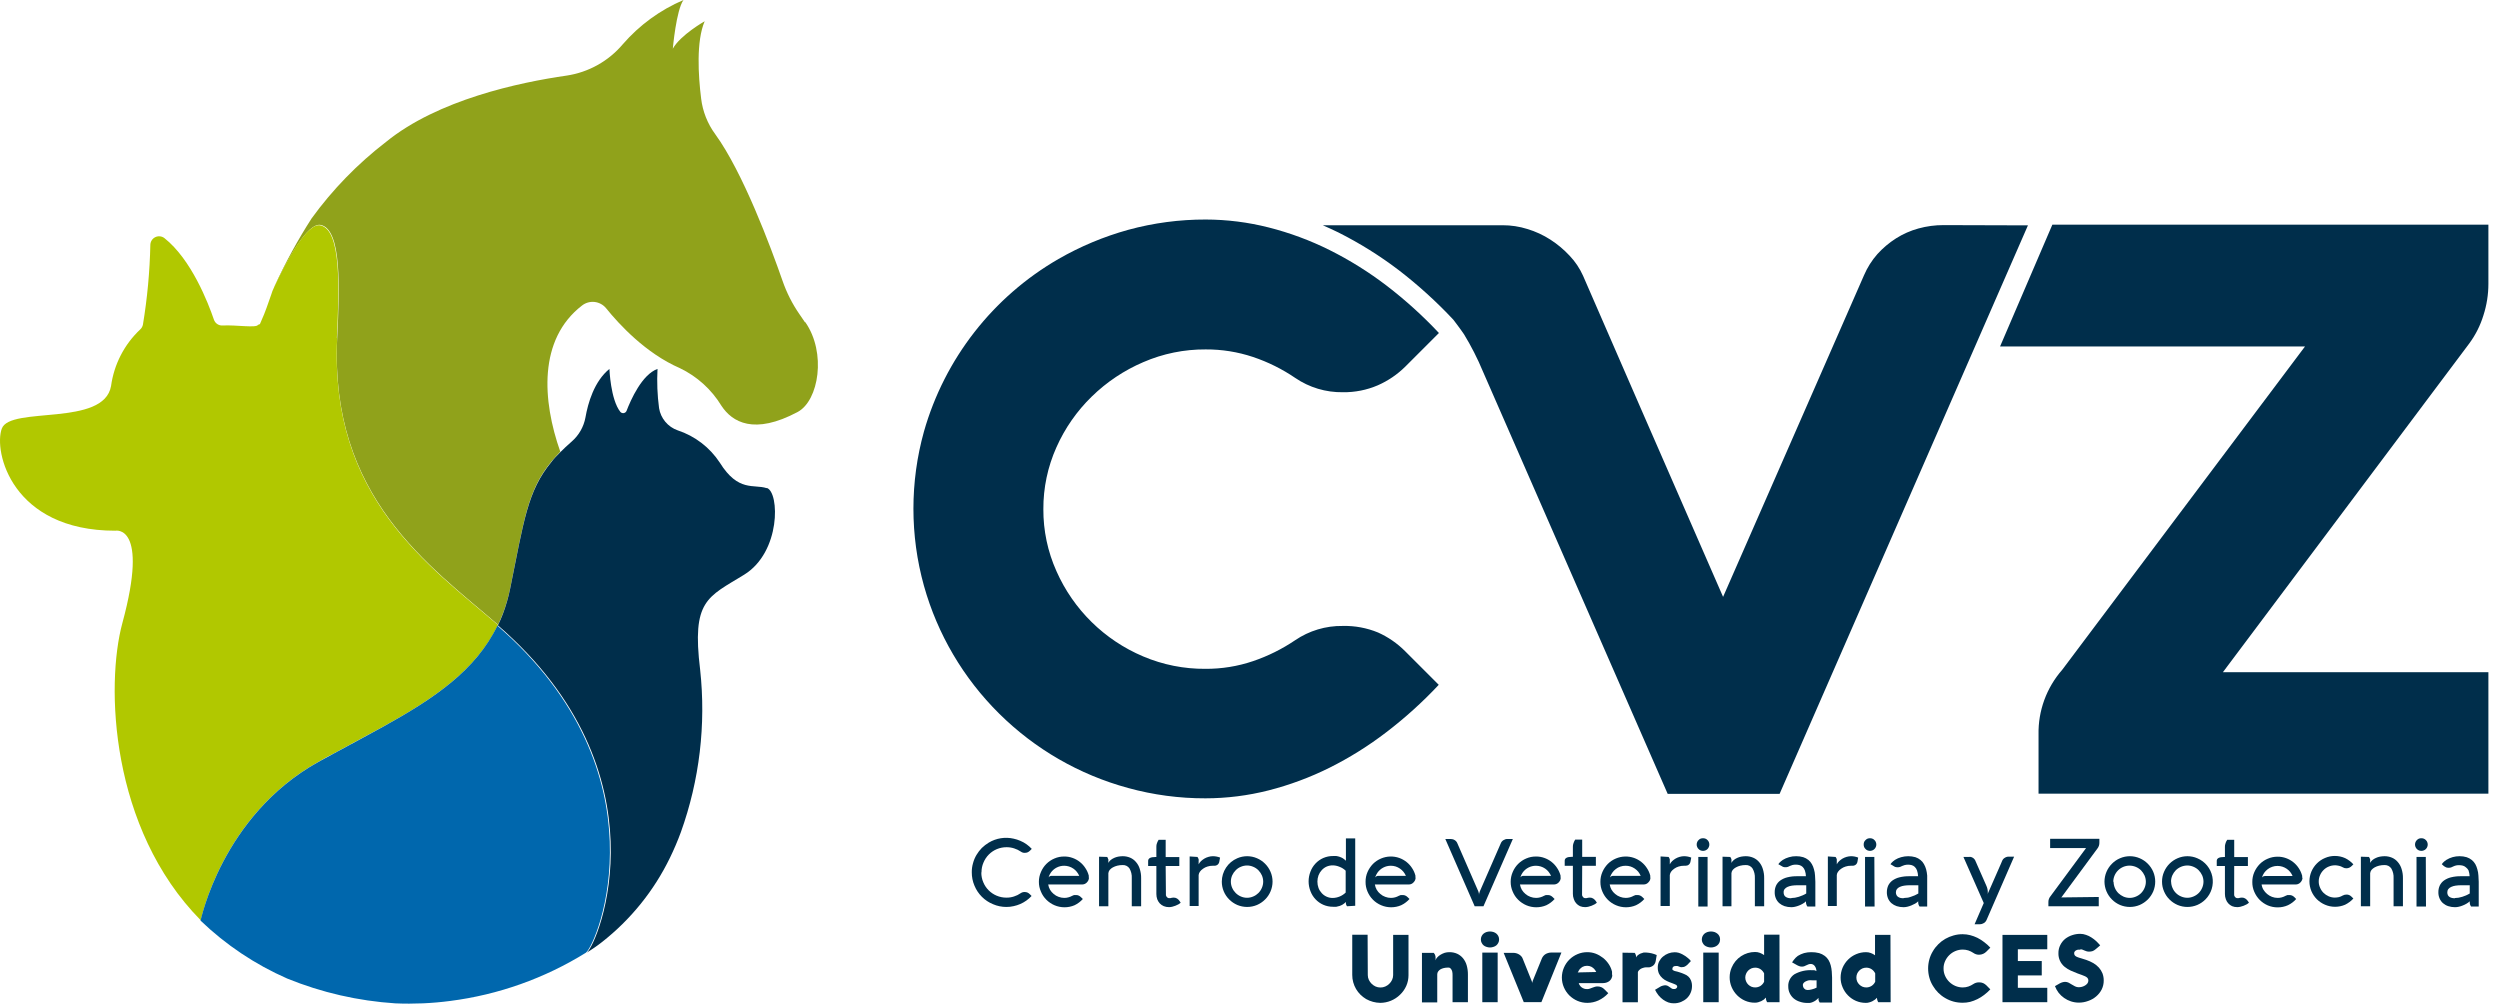 <svg width="137" height="55" viewBox="0 0 137 55" fill="none" xmlns="http://www.w3.org/2000/svg">
<path d="M57.176 27.901C57.17 29.071 57.414 30.229 57.892 31.297C58.823 33.404 60.524 35.077 62.646 35.972C63.725 36.43 64.887 36.661 66.059 36.652C66.949 36.657 67.834 36.514 68.677 36.227C69.489 35.95 70.261 35.566 70.972 35.086C71.74 34.563 72.651 34.289 73.58 34.302C74.244 34.286 74.904 34.408 75.519 34.662C76.069 34.909 76.569 35.254 76.996 35.681L78.843 37.528C77.963 38.468 77.007 39.333 75.984 40.115C75.005 40.867 73.957 41.523 72.853 42.074C71.787 42.604 70.669 43.02 69.515 43.314C68.385 43.601 67.224 43.747 66.059 43.748C64.626 43.752 63.199 43.561 61.818 43.181C59.151 42.456 56.718 41.052 54.755 39.107C52.797 37.17 51.376 34.757 50.633 32.105C49.863 29.338 49.863 26.414 50.633 23.647C51.768 19.657 54.412 16.267 58.004 14.193C59.206 13.502 60.491 12.964 61.828 12.594C63.21 12.217 64.636 12.027 66.069 12.03C67.235 12.032 68.396 12.178 69.525 12.465C70.679 12.758 71.798 13.173 72.863 13.704C73.966 14.256 75.015 14.911 75.994 15.66C77.016 16.444 77.972 17.309 78.853 18.248L77.006 20.095C76.572 20.523 76.063 20.869 75.505 21.114C74.901 21.374 74.248 21.503 73.59 21.494C72.661 21.508 71.75 21.236 70.982 20.713C70.267 20.225 69.487 19.838 68.666 19.562C67.829 19.283 66.951 19.143 66.069 19.148C64.895 19.141 63.733 19.378 62.656 19.844C61.605 20.293 60.646 20.933 59.828 21.732C59.011 22.527 58.354 23.471 57.892 24.512C57.414 25.58 57.17 26.738 57.176 27.908" fill="#002E4B"/>
<path d="M53.777 47.816C53.775 48.001 53.812 48.184 53.886 48.353C54.023 48.683 54.286 48.945 54.616 49.083C54.785 49.155 54.968 49.192 55.152 49.191C55.293 49.193 55.433 49.171 55.566 49.127C55.697 49.086 55.821 49.026 55.933 48.947C55.996 48.904 56.071 48.881 56.147 48.882C56.203 48.881 56.258 48.892 56.31 48.913C56.357 48.936 56.4 48.967 56.436 49.005L56.531 49.1C56.445 49.193 56.349 49.277 56.245 49.351C56.036 49.5 55.798 49.604 55.546 49.657C55.417 49.687 55.285 49.702 55.152 49.701C54.9 49.702 54.65 49.651 54.419 49.551C54.19 49.458 53.982 49.319 53.807 49.145C53.632 48.97 53.494 48.762 53.4 48.533C53.301 48.301 53.252 48.051 53.254 47.799C53.252 47.63 53.275 47.462 53.322 47.3C53.364 47.142 53.428 46.989 53.512 46.849C53.594 46.71 53.692 46.583 53.804 46.468C53.921 46.356 54.049 46.257 54.188 46.173C54.596 45.93 55.083 45.853 55.546 45.959C55.673 45.986 55.797 46.026 55.916 46.078C56.036 46.128 56.15 46.192 56.256 46.268C56.359 46.342 56.455 46.426 56.541 46.519L56.446 46.614C56.409 46.652 56.365 46.683 56.317 46.706C56.266 46.727 56.212 46.737 56.157 46.736C56.08 46.739 56.005 46.715 55.943 46.669C55.83 46.592 55.707 46.533 55.577 46.492C55.443 46.448 55.303 46.426 55.162 46.427C54.978 46.426 54.796 46.462 54.626 46.533C54.295 46.671 54.033 46.935 53.896 47.266C53.822 47.434 53.785 47.616 53.787 47.799" fill="#002E4B"/>
<path d="M59.675 48.081C59.677 48.137 59.665 48.193 59.641 48.244C59.619 48.288 59.59 48.328 59.556 48.363C59.523 48.396 59.484 48.423 59.441 48.441C59.403 48.457 59.363 48.466 59.322 48.468H57.441C57.457 48.571 57.492 48.67 57.543 48.76C57.596 48.848 57.664 48.926 57.743 48.991C57.822 49.059 57.913 49.112 58.011 49.147C58.111 49.185 58.217 49.205 58.324 49.205C58.4 49.205 58.477 49.195 58.551 49.174C58.623 49.155 58.693 49.126 58.758 49.09L58.857 49.049C58.893 49.045 58.929 49.045 58.965 49.049C59.017 49.046 59.068 49.057 59.115 49.079C59.162 49.101 59.204 49.131 59.24 49.168L59.339 49.266C59.212 49.408 59.059 49.523 58.887 49.606C58.713 49.681 58.525 49.719 58.336 49.719C58.146 49.719 57.958 49.681 57.784 49.606C57.619 49.535 57.469 49.433 57.342 49.307C57.214 49.18 57.112 49.029 57.044 48.862C56.968 48.693 56.93 48.51 56.931 48.325C56.93 48.14 56.968 47.956 57.044 47.786C57.183 47.451 57.449 47.185 57.784 47.045C57.954 46.971 58.138 46.934 58.324 46.937C58.479 46.935 58.633 46.962 58.779 47.015C58.922 47.066 59.057 47.14 59.176 47.236C59.296 47.331 59.4 47.446 59.481 47.575C59.566 47.7 59.628 47.84 59.665 47.986C59.668 48.006 59.668 48.027 59.665 48.047C59.665 48.068 59.665 48.088 59.665 48.105L59.675 48.081ZM57.627 47.996H59.142C59.107 47.916 59.062 47.84 59.006 47.772C58.953 47.705 58.89 47.647 58.819 47.599C58.671 47.498 58.496 47.443 58.317 47.443C58.173 47.442 58.031 47.477 57.903 47.543C57.776 47.609 57.666 47.705 57.583 47.823C57.529 47.902 57.487 47.989 57.461 48.081C57.479 48.054 57.504 48.032 57.533 48.017C57.562 48.002 57.595 47.995 57.627 47.996Z" fill="#002E4B"/>
<path d="M60.673 46.961L60.711 47.022C60.711 47.042 60.711 47.062 60.738 47.09C60.742 47.119 60.742 47.148 60.738 47.178V47.286C60.77 47.225 60.814 47.171 60.867 47.127C60.987 47.035 61.126 46.973 61.274 46.944C61.355 46.929 61.437 46.921 61.519 46.92C61.661 46.918 61.802 46.946 61.933 47.001C62.057 47.054 62.166 47.136 62.252 47.239C62.347 47.348 62.418 47.477 62.459 47.616C62.512 47.78 62.537 47.953 62.534 48.125V49.663H62.021V48.125C62.033 47.941 61.99 47.757 61.899 47.596C61.858 47.533 61.802 47.482 61.735 47.449C61.668 47.415 61.593 47.4 61.519 47.405C61.42 47.404 61.322 47.416 61.227 47.439C61.142 47.46 61.059 47.492 60.982 47.534C60.916 47.57 60.858 47.617 60.809 47.674C60.77 47.725 60.746 47.786 60.738 47.85V49.663H60.228V46.947L60.673 46.961Z" fill="#002E4B"/>
<path d="M63.892 48.981C63.887 49.008 63.887 49.035 63.892 49.062C63.9 49.089 63.911 49.114 63.926 49.137C63.942 49.16 63.962 49.179 63.984 49.195C64.009 49.21 64.037 49.218 64.066 49.219H64.13C64.192 49.2 64.256 49.19 64.32 49.188C64.386 49.188 64.451 49.206 64.507 49.242C64.56 49.277 64.605 49.322 64.639 49.375L64.701 49.466C64.664 49.502 64.623 49.533 64.578 49.558C64.524 49.588 64.467 49.614 64.408 49.636C64.351 49.659 64.292 49.677 64.232 49.691C64.177 49.703 64.121 49.71 64.066 49.711C63.965 49.713 63.866 49.694 63.773 49.657C63.692 49.622 63.618 49.571 63.556 49.507C63.496 49.441 63.449 49.363 63.417 49.28C63.385 49.187 63.369 49.089 63.369 48.991V47.456H62.918V47.178C62.918 47.035 63.05 46.964 63.312 46.964H63.369V46.407C63.368 46.356 63.374 46.304 63.386 46.254C63.397 46.212 63.412 46.171 63.431 46.132C63.448 46.093 63.469 46.056 63.492 46.02H63.879V46.967H64.626V47.456H63.879L63.892 48.981Z" fill="#002E4B"/>
<path d="M65.621 46.961C65.635 46.98 65.647 47 65.658 47.022C65.67 47.043 65.679 47.066 65.685 47.09C65.691 47.119 65.691 47.149 65.685 47.178V47.365C65.718 47.3 65.761 47.241 65.814 47.191C65.87 47.139 65.932 47.092 65.998 47.052C66.068 47.011 66.143 46.979 66.222 46.957C66.301 46.933 66.383 46.92 66.466 46.92C66.601 46.92 66.734 46.946 66.86 46.995L66.819 47.215C66.809 47.28 66.777 47.339 66.728 47.382C66.677 47.423 66.613 47.445 66.548 47.443H66.459C66.36 47.442 66.262 47.456 66.167 47.487C66.081 47.513 66 47.553 65.926 47.606C65.86 47.649 65.803 47.704 65.756 47.769C65.717 47.822 65.692 47.886 65.685 47.952V49.65H65.193V46.933L65.621 46.961Z" fill="#002E4B"/>
<path d="M66.955 48.312C66.956 48.039 67.037 47.772 67.188 47.545C67.338 47.317 67.553 47.139 67.804 47.032C67.974 46.958 68.158 46.92 68.344 46.92C68.53 46.92 68.713 46.958 68.884 47.032C69.216 47.174 69.481 47.439 69.624 47.772C69.698 47.943 69.736 48.126 69.736 48.312C69.736 48.498 69.698 48.681 69.624 48.852C69.555 49.017 69.453 49.167 69.325 49.293C69.198 49.42 69.048 49.521 68.884 49.592C68.713 49.664 68.529 49.701 68.344 49.701C68.159 49.701 67.975 49.664 67.804 49.592C67.639 49.521 67.49 49.42 67.363 49.293C67.233 49.165 67.13 49.012 67.06 48.843C66.99 48.675 66.954 48.494 66.955 48.312ZM67.451 48.312C67.451 48.429 67.475 48.544 67.522 48.651C67.614 48.865 67.784 49.035 67.998 49.127C68.105 49.174 68.22 49.198 68.337 49.198C68.454 49.198 68.57 49.174 68.677 49.127C68.783 49.083 68.88 49.018 68.962 48.937C69.043 48.855 69.108 48.758 69.152 48.651C69.199 48.544 69.223 48.429 69.223 48.312C69.223 48.195 69.198 48.08 69.152 47.972C69.105 47.868 69.041 47.773 68.962 47.691C68.88 47.609 68.784 47.544 68.677 47.5C68.57 47.453 68.454 47.429 68.337 47.429C68.22 47.429 68.105 47.454 67.998 47.5C67.891 47.543 67.795 47.608 67.716 47.691C67.635 47.772 67.569 47.867 67.522 47.972C67.476 48.08 67.451 48.195 67.451 48.312Z" fill="#002E4B"/>
<path d="M73.817 49.663C73.804 49.644 73.791 49.623 73.78 49.602C73.77 49.58 73.762 49.558 73.756 49.534C73.751 49.505 73.751 49.475 73.756 49.446V49.429C73.705 49.478 73.65 49.523 73.59 49.562C73.534 49.595 73.475 49.624 73.413 49.646C73.354 49.666 73.292 49.681 73.23 49.691C73.17 49.696 73.11 49.696 73.05 49.691C72.867 49.692 72.685 49.655 72.517 49.582C72.356 49.511 72.211 49.409 72.091 49.281C71.97 49.153 71.876 49.003 71.814 48.838C71.678 48.492 71.678 48.108 71.814 47.762C71.876 47.597 71.97 47.447 72.091 47.319C72.211 47.192 72.356 47.089 72.517 47.018C72.685 46.946 72.867 46.908 73.05 46.91C73.11 46.905 73.17 46.905 73.23 46.91C73.292 46.919 73.354 46.934 73.413 46.954C73.475 46.975 73.534 47.002 73.59 47.035C73.649 47.075 73.704 47.119 73.756 47.168V45.945H74.266V49.636L73.817 49.663ZM73.037 47.422C72.92 47.421 72.804 47.444 72.697 47.49C72.596 47.536 72.506 47.602 72.432 47.684C72.356 47.765 72.296 47.861 72.255 47.966C72.174 48.19 72.174 48.437 72.255 48.662C72.295 48.767 72.355 48.862 72.432 48.944C72.506 49.026 72.596 49.092 72.697 49.137C72.803 49.186 72.919 49.21 73.037 49.208C73.301 49.203 73.553 49.097 73.743 48.913V47.714C73.646 47.62 73.53 47.547 73.403 47.5C73.282 47.448 73.151 47.421 73.019 47.422" fill="#002E4B"/>
<path d="M77.576 48.081C77.578 48.137 77.566 48.193 77.542 48.244C77.519 48.288 77.489 48.328 77.454 48.363C77.422 48.396 77.384 48.423 77.342 48.441C77.303 48.458 77.262 48.467 77.22 48.468H75.342C75.359 48.571 75.393 48.67 75.444 48.76C75.497 48.848 75.564 48.926 75.644 48.991C75.723 49.059 75.814 49.112 75.913 49.147C76.011 49.185 76.116 49.205 76.222 49.205C76.3 49.205 76.377 49.195 76.453 49.174C76.524 49.155 76.592 49.126 76.656 49.09L76.758 49.049C76.794 49.045 76.831 49.045 76.867 49.049C76.918 49.046 76.97 49.057 77.016 49.079C77.063 49.101 77.106 49.131 77.142 49.168L77.24 49.266C77.112 49.408 76.958 49.524 76.785 49.606C76.612 49.681 76.424 49.719 76.235 49.719C76.046 49.719 75.859 49.681 75.685 49.606C75.35 49.465 75.083 49.198 74.941 48.862C74.868 48.693 74.83 48.51 74.833 48.325C74.83 48.14 74.867 47.956 74.941 47.786C75.013 47.62 75.115 47.47 75.24 47.341C75.368 47.214 75.519 47.114 75.685 47.045C76.001 46.912 76.356 46.901 76.68 47.015C76.823 47.067 76.957 47.141 77.077 47.236C77.198 47.331 77.301 47.446 77.383 47.575C77.467 47.7 77.529 47.84 77.566 47.986C77.57 48.006 77.57 48.027 77.566 48.047C77.566 48.068 77.566 48.088 77.566 48.105L77.576 48.081ZM75.529 47.996H77.043C77.009 47.916 76.963 47.84 76.907 47.772C76.796 47.638 76.649 47.538 76.483 47.483C76.396 47.456 76.306 47.442 76.215 47.443C76.072 47.443 75.93 47.477 75.803 47.544C75.676 47.61 75.567 47.706 75.485 47.823C75.43 47.902 75.388 47.989 75.359 48.081C75.377 48.059 75.399 48.039 75.424 48.023C75.456 48.005 75.492 47.995 75.529 47.996Z" fill="#002E4B"/>
<path d="M79.203 45.976H79.498C79.576 45.976 79.653 45.998 79.719 46.04C79.784 46.079 79.834 46.139 79.862 46.21L81.013 48.849C81.025 48.883 81.036 48.918 81.043 48.954C81.049 48.994 81.049 49.035 81.043 49.076C81.048 48.998 81.065 48.921 81.094 48.849L82.245 46.21C82.273 46.139 82.325 46.079 82.391 46.04C82.456 45.998 82.531 45.975 82.609 45.976H82.904L81.294 49.663H80.812L79.203 45.976Z" fill="#002E4B"/>
<path d="M85.529 48.081C85.53 48.137 85.519 48.193 85.495 48.244C85.472 48.288 85.444 48.328 85.41 48.363C85.377 48.396 85.338 48.423 85.294 48.441C85.257 48.457 85.217 48.466 85.176 48.468H83.294C83.311 48.571 83.345 48.67 83.396 48.76C83.45 48.848 83.518 48.926 83.597 48.991C83.676 49.059 83.767 49.112 83.865 49.147C83.965 49.185 84.071 49.205 84.177 49.205C84.254 49.205 84.331 49.195 84.405 49.174C84.477 49.155 84.547 49.126 84.612 49.09L84.71 49.049C84.747 49.045 84.783 49.045 84.819 49.049C84.871 49.046 84.922 49.057 84.969 49.079C85.015 49.101 85.058 49.131 85.094 49.168L85.193 49.266C85.066 49.408 84.912 49.523 84.741 49.606C84.567 49.681 84.379 49.719 84.189 49.719C83.999 49.719 83.812 49.681 83.637 49.606C83.473 49.535 83.323 49.433 83.196 49.307C83.067 49.18 82.966 49.029 82.897 48.862C82.822 48.693 82.784 48.51 82.785 48.325C82.784 48.14 82.822 47.956 82.897 47.786C83.037 47.451 83.303 47.185 83.637 47.045C83.808 46.971 83.992 46.934 84.177 46.937C84.332 46.935 84.487 46.962 84.632 47.015C84.776 47.066 84.91 47.14 85.03 47.236C85.15 47.331 85.253 47.446 85.335 47.575C85.419 47.7 85.481 47.84 85.519 47.986C85.522 48.006 85.522 48.027 85.519 48.047C85.519 48.068 85.519 48.088 85.519 48.105L85.529 48.081ZM83.481 47.996H84.996C84.961 47.916 84.915 47.84 84.86 47.772C84.807 47.705 84.744 47.647 84.673 47.599C84.525 47.498 84.35 47.443 84.171 47.443C84.027 47.442 83.885 47.477 83.757 47.543C83.629 47.609 83.52 47.705 83.437 47.823C83.382 47.902 83.341 47.989 83.315 48.081C83.333 48.054 83.358 48.032 83.387 48.017C83.416 48.002 83.449 47.995 83.481 47.996Z" fill="#002E4B"/>
<path d="M86.697 48.981C86.694 49.008 86.694 49.035 86.697 49.062C86.705 49.089 86.718 49.114 86.734 49.137C86.748 49.161 86.768 49.181 86.792 49.195C86.815 49.21 86.842 49.218 86.87 49.218H86.934C86.997 49.2 87.062 49.189 87.128 49.188C87.193 49.188 87.257 49.207 87.311 49.242C87.365 49.277 87.411 49.322 87.447 49.375L87.508 49.466C87.47 49.502 87.428 49.532 87.383 49.558C87.329 49.588 87.274 49.614 87.216 49.636C87.158 49.659 87.098 49.677 87.036 49.691C86.982 49.703 86.926 49.71 86.87 49.711C86.771 49.713 86.673 49.694 86.581 49.657C86.502 49.619 86.431 49.565 86.373 49.498C86.315 49.432 86.271 49.354 86.245 49.27C86.21 49.177 86.193 49.079 86.194 48.981V47.446H85.746V47.168C85.746 47.025 85.875 46.954 86.136 46.954H86.194V46.397C86.194 46.345 86.201 46.294 86.215 46.244C86.226 46.202 86.24 46.161 86.259 46.122C86.275 46.082 86.296 46.045 86.32 46.01H86.704V46.957H87.454V47.446H86.704L86.697 48.981Z" fill="#002E4B"/>
<path d="M90.445 48.081C90.447 48.137 90.436 48.193 90.412 48.244C90.388 48.288 90.358 48.328 90.323 48.363C90.292 48.396 90.254 48.423 90.211 48.441C90.172 48.458 90.131 48.467 90.089 48.468H88.211C88.228 48.571 88.262 48.67 88.313 48.76C88.366 48.848 88.434 48.926 88.513 48.991C88.593 49.059 88.683 49.112 88.782 49.147C88.88 49.185 88.985 49.205 89.091 49.205C89.169 49.205 89.246 49.195 89.322 49.174C89.393 49.155 89.461 49.126 89.525 49.09L89.627 49.049C89.663 49.045 89.7 49.045 89.736 49.049C89.787 49.046 89.839 49.057 89.885 49.079C89.932 49.101 89.975 49.131 90.011 49.168L90.109 49.266C89.982 49.408 89.827 49.524 89.654 49.606C89.481 49.681 89.293 49.719 89.104 49.719C88.915 49.719 88.728 49.681 88.554 49.606C88.219 49.465 87.952 49.198 87.811 48.862C87.737 48.693 87.7 48.51 87.702 48.325C87.7 48.14 87.737 47.956 87.811 47.786C87.882 47.62 87.984 47.47 88.109 47.341C88.237 47.214 88.388 47.114 88.554 47.045C88.871 46.912 89.225 46.901 89.549 47.015C89.692 47.067 89.827 47.141 89.946 47.236C90.067 47.331 90.17 47.446 90.252 47.575C90.336 47.7 90.398 47.84 90.435 47.986C90.439 48.006 90.439 48.027 90.435 48.047C90.435 48.068 90.435 48.088 90.435 48.105L90.445 48.081ZM88.398 47.996H89.909C89.876 47.916 89.831 47.84 89.777 47.772C89.665 47.638 89.518 47.538 89.352 47.483C89.265 47.456 89.175 47.442 89.084 47.443C88.986 47.441 88.888 47.458 88.795 47.49C88.705 47.519 88.621 47.564 88.547 47.623C88.472 47.678 88.407 47.746 88.354 47.823C88.298 47.901 88.255 47.989 88.228 48.081C88.246 48.059 88.268 48.039 88.293 48.023C88.325 48.005 88.361 47.995 88.398 47.996Z" fill="#002E4B"/>
<path d="M91.441 46.961C91.455 46.98 91.467 47 91.478 47.022C91.49 47.043 91.499 47.066 91.505 47.09C91.51 47.119 91.51 47.149 91.505 47.178V47.365C91.537 47.3 91.581 47.241 91.634 47.191C91.69 47.139 91.751 47.092 91.817 47.052C91.888 47.011 91.963 46.979 92.041 46.957C92.121 46.933 92.203 46.921 92.286 46.92C92.421 46.92 92.554 46.946 92.68 46.995L92.639 47.215C92.629 47.28 92.597 47.339 92.547 47.382C92.498 47.423 92.435 47.444 92.371 47.443H92.279C92.18 47.442 92.082 47.456 91.987 47.487C91.901 47.513 91.82 47.553 91.746 47.606C91.681 47.65 91.623 47.705 91.576 47.769C91.538 47.823 91.514 47.886 91.505 47.952V49.65H90.999V46.933L91.441 46.961Z" fill="#002E4B"/>
<path d="M92.979 46.281C92.977 46.235 92.987 46.188 93.006 46.146C93.021 46.104 93.047 46.066 93.081 46.037C93.111 46.003 93.148 45.977 93.189 45.959C93.233 45.943 93.279 45.934 93.325 45.935C93.371 45.934 93.418 45.942 93.461 45.959C93.503 45.977 93.542 46.003 93.573 46.037C93.605 46.069 93.63 46.107 93.647 46.149C93.664 46.191 93.672 46.236 93.671 46.281C93.673 46.327 93.664 46.373 93.644 46.414C93.629 46.456 93.604 46.494 93.573 46.526C93.541 46.559 93.503 46.584 93.461 46.601C93.418 46.619 93.372 46.628 93.325 46.628C93.278 46.627 93.232 46.618 93.189 46.601C93.148 46.584 93.111 46.559 93.081 46.526C93.047 46.495 93.021 46.457 93.006 46.414C92.986 46.373 92.977 46.327 92.979 46.281ZM93.576 49.677H93.067V46.961H93.576V49.677Z" fill="#002E4B"/>
<path d="M94.819 46.961L94.856 47.022C94.867 47.044 94.876 47.066 94.883 47.09C94.887 47.119 94.887 47.148 94.883 47.178V47.286C94.915 47.225 94.959 47.17 95.013 47.127C95.069 47.082 95.13 47.044 95.196 47.015C95.266 46.982 95.34 46.958 95.417 46.944C95.497 46.929 95.579 46.921 95.661 46.92C95.803 46.918 95.944 46.946 96.075 47.001C96.2 47.055 96.31 47.136 96.398 47.239C96.491 47.349 96.56 47.478 96.602 47.616C96.654 47.78 96.68 47.953 96.676 48.125V49.663H96.167V48.125C96.177 47.94 96.134 47.756 96.041 47.596C96.001 47.533 95.944 47.482 95.877 47.449C95.81 47.415 95.736 47.4 95.661 47.405C95.563 47.404 95.465 47.416 95.369 47.439C95.284 47.46 95.201 47.492 95.125 47.534C95.059 47.57 95 47.617 94.951 47.674C94.912 47.725 94.889 47.786 94.883 47.85V49.663H94.395V46.947L94.819 46.961Z" fill="#002E4B"/>
<path d="M97.451 47.358C97.468 47.33 97.489 47.303 97.512 47.28L97.59 47.205C97.624 47.175 97.66 47.148 97.698 47.123C97.804 47.057 97.918 47.007 98.038 46.974C98.167 46.936 98.301 46.917 98.435 46.92C98.565 46.919 98.695 46.937 98.819 46.974C98.922 47.007 99.017 47.059 99.101 47.127C99.178 47.19 99.243 47.267 99.291 47.354C99.342 47.444 99.381 47.54 99.406 47.64C99.439 47.75 99.458 47.864 99.464 47.979C99.464 48.095 99.481 48.21 99.481 48.319V49.677H99.046C99.022 49.647 99.003 49.612 98.992 49.575C98.978 49.538 98.969 49.499 98.968 49.46V49.392C98.917 49.443 98.859 49.486 98.795 49.521C98.728 49.561 98.658 49.595 98.585 49.623C98.513 49.652 98.439 49.675 98.364 49.691C98.298 49.706 98.231 49.714 98.164 49.714C98.038 49.715 97.913 49.696 97.793 49.657C97.688 49.622 97.59 49.566 97.505 49.494C97.424 49.422 97.36 49.332 97.318 49.232C97.272 49.125 97.25 49.009 97.254 48.893C97.251 48.767 97.277 48.643 97.328 48.529C97.38 48.42 97.458 48.326 97.556 48.254C97.673 48.172 97.804 48.112 97.943 48.078C98.122 48.034 98.305 48.013 98.49 48.017H98.659H98.805C98.841 48.013 98.878 48.013 98.914 48.017H98.965C98.961 47.909 98.942 47.803 98.907 47.701C98.881 47.628 98.839 47.562 98.785 47.507C98.737 47.462 98.679 47.428 98.615 47.409C98.551 47.391 98.485 47.382 98.418 47.382C98.351 47.38 98.283 47.388 98.218 47.405C98.174 47.418 98.131 47.434 98.089 47.453L97.98 47.504C97.934 47.519 97.886 47.526 97.838 47.524C97.794 47.525 97.75 47.518 97.709 47.504C97.667 47.486 97.627 47.463 97.59 47.436L97.451 47.358ZM98.17 49.212C98.235 49.211 98.3 49.205 98.364 49.195L98.575 49.144C98.645 49.122 98.714 49.096 98.782 49.066C98.851 49.037 98.918 49.003 98.982 48.964V48.512H98.809H98.663H98.496C98.396 48.512 98.297 48.519 98.198 48.533C98.116 48.544 98.036 48.567 97.96 48.601C97.898 48.627 97.843 48.667 97.8 48.719C97.76 48.77 97.739 48.834 97.743 48.899C97.741 48.952 97.751 49.004 97.773 49.052C97.793 49.092 97.824 49.126 97.861 49.151C97.903 49.178 97.949 49.197 97.997 49.208C98.051 49.219 98.106 49.225 98.16 49.225" fill="#002E4B"/>
<path d="M100.591 46.961C100.606 46.98 100.618 47 100.629 47.022C100.64 47.043 100.65 47.066 100.656 47.09C100.66 47.119 100.66 47.148 100.656 47.178V47.365C100.687 47.299 100.731 47.24 100.785 47.191C100.841 47.139 100.902 47.092 100.968 47.052C101.11 46.97 101.27 46.925 101.434 46.92C101.568 46.92 101.702 46.945 101.827 46.995L101.79 47.215C101.78 47.28 101.748 47.339 101.698 47.382C101.648 47.423 101.584 47.445 101.518 47.443H101.43C101.331 47.442 101.232 47.456 101.138 47.487C101.052 47.513 100.971 47.553 100.897 47.606C100.831 47.649 100.773 47.704 100.727 47.769C100.686 47.821 100.661 47.885 100.656 47.952V49.65H100.167V46.933L100.591 46.961Z" fill="#002E4B"/>
<path d="M102.13 46.281C102.129 46.235 102.137 46.189 102.153 46.146C102.171 46.104 102.198 46.067 102.231 46.037C102.261 46.003 102.299 45.977 102.34 45.959C102.383 45.942 102.43 45.934 102.476 45.935C102.521 45.934 102.566 45.942 102.608 45.959C102.651 45.976 102.69 46.002 102.72 46.037C102.754 46.066 102.78 46.104 102.795 46.146C102.813 46.189 102.822 46.235 102.822 46.281C102.822 46.327 102.813 46.372 102.795 46.414C102.778 46.456 102.753 46.494 102.721 46.526C102.689 46.558 102.65 46.584 102.608 46.601C102.567 46.618 102.521 46.628 102.476 46.628C102.429 46.628 102.383 46.618 102.34 46.601C102.299 46.584 102.262 46.559 102.231 46.526C102.198 46.494 102.172 46.456 102.153 46.414C102.137 46.372 102.129 46.327 102.13 46.281ZM102.727 49.677H102.204V46.961H102.714L102.727 49.677Z" fill="#002E4B"/>
<path d="M103.597 47.358C103.613 47.329 103.634 47.303 103.658 47.28C103.681 47.252 103.707 47.227 103.736 47.205C103.769 47.175 103.804 47.148 103.841 47.123C103.946 47.057 104.061 47.007 104.181 46.974C104.437 46.902 104.708 46.902 104.965 46.974C105.066 47.008 105.161 47.059 105.243 47.127C105.322 47.189 105.387 47.266 105.434 47.354C105.485 47.444 105.525 47.54 105.552 47.64C105.581 47.751 105.6 47.865 105.61 47.979C105.61 48.095 105.61 48.21 105.61 48.319V49.677H105.192C105.169 49.646 105.151 49.612 105.138 49.575C105.125 49.538 105.118 49.499 105.118 49.46V49.392C105.066 49.443 105.008 49.486 104.945 49.521C104.81 49.597 104.664 49.655 104.513 49.691C104.448 49.706 104.38 49.714 104.313 49.714C104.186 49.715 104.06 49.696 103.939 49.657C103.834 49.622 103.735 49.566 103.651 49.494C103.57 49.422 103.506 49.332 103.464 49.232C103.42 49.124 103.398 49.009 103.4 48.893C103.399 48.768 103.425 48.644 103.474 48.529C103.527 48.421 103.605 48.327 103.702 48.254C103.819 48.172 103.95 48.112 104.089 48.078C104.269 48.034 104.454 48.013 104.639 48.017H104.805H104.951C104.987 48.013 105.024 48.013 105.06 48.017H105.111C105.107 47.909 105.088 47.803 105.053 47.701C105.028 47.628 104.986 47.561 104.931 47.507C104.883 47.461 104.825 47.427 104.761 47.409C104.631 47.375 104.494 47.375 104.364 47.409C104.321 47.421 104.279 47.437 104.238 47.456L104.126 47.507C104.038 47.534 103.943 47.534 103.855 47.507C103.812 47.489 103.773 47.466 103.736 47.439L103.597 47.358ZM104.316 49.212C104.38 49.211 104.444 49.205 104.507 49.195C104.578 49.195 104.646 49.164 104.717 49.144C104.789 49.122 104.859 49.096 104.928 49.066C104.995 49.036 105.061 49.002 105.125 48.964V48.512H104.962H104.816H104.649C104.55 48.512 104.452 48.519 104.354 48.533C104.271 48.544 104.19 48.567 104.113 48.601C104.051 48.628 103.997 48.668 103.953 48.719C103.914 48.771 103.894 48.835 103.895 48.899C103.893 48.952 103.905 49.005 103.929 49.052C103.949 49.092 103.98 49.126 104.018 49.151C104.058 49.178 104.103 49.197 104.15 49.208C104.205 49.219 104.261 49.225 104.316 49.225" fill="#002E4B"/>
<path d="M107.596 46.961H107.892C107.929 46.954 107.967 46.954 108.004 46.961C108.042 46.971 108.079 46.987 108.113 47.008C108.145 47.028 108.174 47.053 108.197 47.083C108.224 47.111 108.243 47.145 108.255 47.181L108.853 48.539C108.902 48.646 108.929 48.762 108.931 48.879C108.933 48.902 108.933 48.924 108.931 48.947C108.929 48.969 108.923 48.991 108.914 49.011C108.939 48.955 109.014 48.785 109.138 48.502C109.264 48.217 109.433 47.823 109.658 47.317L109.715 47.181C109.743 47.108 109.794 47.047 109.861 47.008C109.927 46.965 110.004 46.942 110.082 46.944H110.374L108.87 50.4C108.841 50.474 108.79 50.537 108.724 50.58C108.657 50.623 108.579 50.647 108.5 50.648H108.208L108.71 49.487L107.596 46.961Z" fill="#002E4B"/>
<path d="M115.012 49.154V49.663H112.252V49.453C112.246 49.329 112.287 49.208 112.367 49.113L114.316 46.475H112.347V45.966H115.046V46.179C115.049 46.288 115.015 46.394 114.951 46.482L112.948 49.198L112.975 49.178H113.006H113.05L115.012 49.154Z" fill="#002E4B"/>
<path d="M115.325 48.312C115.327 47.944 115.475 47.591 115.736 47.331C115.862 47.203 116.012 47.101 116.177 47.032C116.347 46.958 116.531 46.92 116.717 46.92C116.903 46.92 117.086 46.958 117.257 47.032C117.422 47.102 117.571 47.204 117.698 47.331C117.825 47.458 117.926 47.607 117.997 47.772C118.069 47.943 118.106 48.127 118.106 48.312C118.106 48.497 118.069 48.681 117.997 48.852C117.926 49.016 117.825 49.166 117.698 49.293C117.571 49.419 117.421 49.52 117.257 49.592C117.086 49.664 116.902 49.701 116.717 49.701C116.532 49.701 116.348 49.664 116.177 49.592C116.012 49.521 115.863 49.42 115.736 49.293C115.475 49.033 115.327 48.68 115.325 48.312ZM115.824 48.312C115.826 48.548 115.919 48.775 116.085 48.944C116.168 49.022 116.263 49.087 116.367 49.134C116.474 49.18 116.59 49.204 116.707 49.205C116.824 49.205 116.939 49.18 117.046 49.134C117.153 49.09 117.25 49.025 117.332 48.944C117.413 48.862 117.478 48.765 117.522 48.658C117.568 48.551 117.593 48.436 117.593 48.319C117.592 48.202 117.568 48.086 117.522 47.979C117.475 47.875 117.41 47.78 117.332 47.697C117.163 47.531 116.936 47.438 116.7 47.436C116.463 47.436 116.236 47.53 116.069 47.697C115.901 47.865 115.807 48.092 115.807 48.329" fill="#002E4B"/>
<path d="M118.479 48.312C118.478 48.126 118.516 47.942 118.591 47.772C118.734 47.439 118.999 47.174 119.332 47.032C119.502 46.958 119.686 46.92 119.871 46.92C120.057 46.92 120.241 46.958 120.411 47.032C120.622 47.12 120.807 47.258 120.951 47.435C121.095 47.611 121.193 47.821 121.237 48.044C121.28 48.268 121.268 48.499 121.201 48.717C121.134 48.935 121.015 49.133 120.853 49.293C120.726 49.42 120.576 49.521 120.411 49.592C120.24 49.664 120.057 49.701 119.871 49.701C119.686 49.701 119.503 49.664 119.332 49.592C119.167 49.521 119.017 49.42 118.89 49.293C118.762 49.167 118.661 49.017 118.591 48.852C118.516 48.682 118.478 48.498 118.479 48.312ZM118.978 48.312C118.979 48.429 119.003 48.544 119.05 48.651C119.094 48.758 119.158 48.855 119.24 48.937C119.321 49.018 119.418 49.083 119.525 49.127C119.632 49.174 119.748 49.198 119.865 49.198C119.982 49.198 120.097 49.174 120.204 49.127C120.311 49.083 120.408 49.018 120.49 48.937C120.571 48.855 120.636 48.758 120.68 48.651C120.726 48.544 120.751 48.429 120.751 48.312C120.75 48.195 120.726 48.08 120.68 47.972C120.632 47.868 120.568 47.773 120.489 47.691C120.408 47.609 120.311 47.544 120.204 47.5C120.097 47.453 119.982 47.429 119.865 47.429C119.628 47.431 119.402 47.525 119.233 47.691C119.154 47.773 119.09 47.868 119.043 47.972C118.997 48.08 118.972 48.195 118.972 48.312" fill="#002E4B"/>
<path d="M122.432 48.981C122.428 49.008 122.428 49.035 122.432 49.062C122.439 49.089 122.45 49.114 122.466 49.137C122.482 49.16 122.502 49.18 122.527 49.195C122.55 49.21 122.577 49.218 122.605 49.219H122.669C122.732 49.2 122.797 49.189 122.863 49.188C122.928 49.188 122.992 49.207 123.046 49.242C123.1 49.278 123.146 49.322 123.182 49.375L123.243 49.466C123.205 49.502 123.163 49.532 123.118 49.558C123.064 49.588 123.008 49.614 122.951 49.636C122.893 49.658 122.832 49.677 122.771 49.691C122.717 49.703 122.661 49.71 122.605 49.711C122.506 49.713 122.408 49.694 122.316 49.657C122.237 49.62 122.166 49.568 122.107 49.503C122.049 49.438 122.005 49.362 121.977 49.28C121.942 49.188 121.925 49.09 121.926 48.991V47.456H121.478V47.178C121.478 47.035 121.607 46.964 121.868 46.964H121.926V46.407C121.925 46.355 121.932 46.304 121.946 46.254C121.956 46.212 121.97 46.172 121.987 46.132C122.006 46.093 122.027 46.056 122.051 46.02H122.435V46.967H123.185V47.456H122.435L122.432 48.981Z" fill="#002E4B"/>
<path d="M126.18 48.081C126.181 48.138 126.168 48.193 126.143 48.244C126.122 48.288 126.093 48.328 126.058 48.363C126.025 48.397 125.986 48.423 125.943 48.441C125.905 48.458 125.865 48.467 125.824 48.468H123.936C123.949 48.572 123.984 48.671 124.038 48.76C124.147 48.936 124.31 49.072 124.503 49.147C124.603 49.185 124.709 49.205 124.815 49.205C124.892 49.206 124.969 49.195 125.043 49.175C125.115 49.155 125.185 49.127 125.25 49.09L125.352 49.049C125.388 49.045 125.424 49.045 125.461 49.049C125.512 49.047 125.563 49.057 125.61 49.079C125.657 49.101 125.699 49.131 125.736 49.168L125.831 49.266C125.705 49.409 125.551 49.524 125.379 49.606C125.202 49.685 125.01 49.726 124.815 49.724C124.63 49.725 124.446 49.688 124.275 49.616C124.111 49.545 123.961 49.444 123.834 49.317C123.708 49.189 123.606 49.038 123.535 48.872C123.461 48.703 123.424 48.52 123.427 48.336C123.424 48.15 123.461 47.966 123.535 47.796C123.607 47.631 123.708 47.48 123.834 47.351C123.96 47.224 124.11 47.124 124.275 47.056C124.446 46.982 124.63 46.945 124.815 46.947C124.972 46.945 125.127 46.972 125.274 47.025C125.417 47.077 125.551 47.151 125.671 47.246C125.791 47.341 125.895 47.456 125.977 47.585C126.06 47.712 126.121 47.85 126.16 47.996C126.162 48.017 126.162 48.037 126.16 48.057C126.158 48.077 126.158 48.096 126.16 48.115L126.18 48.081ZM124.123 48.006H125.634C125.6 47.926 125.556 47.85 125.501 47.782C125.39 47.648 125.243 47.548 125.077 47.494C124.99 47.466 124.9 47.453 124.809 47.453C124.71 47.451 124.613 47.467 124.52 47.5C124.429 47.53 124.344 47.575 124.269 47.633C124.195 47.69 124.13 47.758 124.075 47.833C124.022 47.913 123.98 48 123.953 48.091C123.97 48.068 123.992 48.048 124.017 48.033C124.049 48.015 124.086 48.005 124.123 48.006Z" fill="#002E4B"/>
<path d="M127.949 47.419C127.833 47.419 127.717 47.444 127.61 47.49C127.504 47.533 127.408 47.598 127.328 47.68C127.247 47.761 127.182 47.857 127.138 47.962C127.09 48.069 127.066 48.185 127.067 48.302C127.065 48.419 127.09 48.535 127.138 48.641C127.182 48.748 127.246 48.845 127.328 48.927C127.409 49.007 127.505 49.072 127.61 49.117C127.717 49.163 127.833 49.188 127.949 49.188C128.026 49.187 128.102 49.178 128.177 49.161C128.25 49.141 128.319 49.111 128.384 49.073C128.448 49.039 128.519 49.021 128.591 49.022C128.643 49.02 128.694 49.031 128.741 49.052C128.788 49.074 128.83 49.104 128.866 49.141L128.965 49.239C128.837 49.379 128.683 49.494 128.513 49.578C128.339 49.654 128.151 49.692 127.961 49.692C127.772 49.692 127.584 49.654 127.41 49.578C127.244 49.507 127.094 49.406 126.965 49.28C126.838 49.153 126.737 49.003 126.666 48.838C126.594 48.667 126.557 48.484 126.557 48.298C126.557 48.113 126.594 47.929 126.666 47.758C126.737 47.594 126.838 47.444 126.965 47.317C127.092 47.189 127.243 47.087 127.41 47.018C127.58 46.943 127.764 46.905 127.949 46.906C128.144 46.905 128.336 46.946 128.513 47.025C128.684 47.108 128.837 47.224 128.965 47.365L128.866 47.463C128.828 47.499 128.785 47.529 128.737 47.551C128.687 47.572 128.632 47.583 128.578 47.582C128.509 47.584 128.442 47.565 128.384 47.528C128.32 47.49 128.25 47.463 128.177 47.446C128.102 47.429 128.026 47.419 127.949 47.416" fill="#002E4B"/>
<path d="M129.82 46.961C129.834 46.98 129.845 47 129.854 47.022C129.866 47.044 129.876 47.066 129.885 47.09C129.889 47.119 129.889 47.148 129.885 47.178V47.286C129.917 47.225 129.961 47.171 130.014 47.127C130.071 47.082 130.134 47.044 130.201 47.015C130.271 46.982 130.345 46.958 130.421 46.944C130.502 46.929 130.584 46.921 130.666 46.92C130.808 46.918 130.949 46.946 131.08 47.001C131.204 47.054 131.313 47.136 131.399 47.239C131.494 47.348 131.565 47.477 131.606 47.616C131.659 47.78 131.684 47.953 131.681 48.125V49.663H131.168V48.125C131.18 47.941 131.137 47.757 131.046 47.596C131.005 47.533 130.948 47.483 130.882 47.449C130.815 47.416 130.74 47.401 130.666 47.405C130.568 47.404 130.469 47.416 130.374 47.439C130.289 47.46 130.206 47.492 130.129 47.534C130.064 47.57 130.005 47.617 129.956 47.674C129.918 47.725 129.893 47.786 129.885 47.85V49.663H129.376V46.947L129.82 46.961Z" fill="#002E4B"/>
<path d="M132.343 46.281C132.343 46.235 132.353 46.189 132.37 46.146C132.387 46.104 132.413 46.067 132.445 46.037C132.476 46.004 132.513 45.977 132.554 45.959C132.597 45.943 132.643 45.934 132.69 45.935C132.736 45.934 132.782 45.942 132.825 45.959C132.868 45.976 132.907 46.002 132.938 46.037C132.97 46.067 132.995 46.104 133.012 46.146C133.03 46.189 133.039 46.235 133.039 46.281C133.039 46.327 133.03 46.372 133.012 46.414C132.995 46.456 132.97 46.494 132.938 46.526C132.907 46.559 132.868 46.585 132.825 46.601C132.783 46.619 132.736 46.628 132.69 46.628C132.643 46.627 132.597 46.618 132.554 46.601C132.513 46.583 132.476 46.558 132.445 46.526C132.413 46.494 132.388 46.456 132.37 46.414C132.353 46.372 132.343 46.327 132.343 46.281ZM132.944 49.677H132.425V46.961H132.934L132.944 49.677Z" fill="#002E4B"/>
<path d="M133.81 47.358C133.828 47.33 133.848 47.303 133.871 47.28L133.949 47.205C133.984 47.175 134.02 47.148 134.058 47.123C134.277 46.988 134.53 46.917 134.788 46.92C134.918 46.919 135.047 46.937 135.172 46.974C135.274 47.007 135.37 47.059 135.454 47.127C135.531 47.19 135.597 47.267 135.647 47.354C135.696 47.444 135.734 47.54 135.759 47.64C135.792 47.75 135.811 47.864 135.817 47.979C135.817 48.095 135.834 48.21 135.834 48.319V49.677H135.416C135.393 49.646 135.374 49.612 135.362 49.575C135.349 49.538 135.342 49.499 135.342 49.46V49.392C135.288 49.442 135.229 49.485 135.165 49.521C135.098 49.561 135.028 49.595 134.954 49.623C134.883 49.652 134.809 49.675 134.734 49.691C134.668 49.706 134.601 49.714 134.533 49.714C134.408 49.715 134.283 49.696 134.163 49.657C134.057 49.622 133.959 49.566 133.875 49.494C133.794 49.422 133.73 49.332 133.688 49.232C133.642 49.125 133.62 49.009 133.623 48.893C133.621 48.767 133.647 48.643 133.698 48.529C133.75 48.42 133.828 48.326 133.926 48.254C134.042 48.172 134.174 48.112 134.313 48.078C134.492 48.034 134.675 48.013 134.859 48.017H135.029H135.175C135.211 48.013 135.248 48.013 135.284 48.017H135.335C135.331 47.909 135.311 47.803 135.277 47.701C135.244 47.637 135.198 47.582 135.141 47.538C135.093 47.492 135.035 47.459 134.971 47.439C134.907 47.422 134.841 47.413 134.775 47.412C134.657 47.406 134.54 47.431 134.435 47.483L134.323 47.534C134.234 47.562 134.14 47.562 134.051 47.534C134.009 47.516 133.969 47.494 133.932 47.467L133.81 47.358ZM134.53 49.212C134.596 49.211 134.662 49.205 134.727 49.195L134.934 49.144C135.006 49.122 135.076 49.096 135.145 49.066C135.212 49.036 135.278 49.002 135.342 48.964V48.512H135.179H135.033H134.866C134.766 48.512 134.666 48.519 134.567 48.533C134.485 48.544 134.405 48.567 134.33 48.601C134.268 48.627 134.213 48.667 134.17 48.719C134.131 48.771 134.111 48.835 134.112 48.899C134.111 48.952 134.121 49.004 134.143 49.052C134.164 49.092 134.194 49.126 134.231 49.151C134.273 49.178 134.319 49.197 134.367 49.208C134.421 49.219 134.475 49.225 134.53 49.225" fill="#002E4B"/>
<path d="M74.955 53.436C74.955 53.526 74.975 53.615 75.013 53.697C75.09 53.858 75.221 53.987 75.383 54.061C75.466 54.097 75.557 54.116 75.648 54.115C75.739 54.116 75.829 54.098 75.912 54.061C75.995 54.025 76.07 53.975 76.133 53.911C76.198 53.85 76.249 53.778 76.286 53.697C76.324 53.615 76.344 53.526 76.344 53.436V51.232H77.186V53.436C77.187 53.639 77.146 53.841 77.064 54.027C76.983 54.208 76.868 54.372 76.724 54.509C76.434 54.794 76.044 54.955 75.638 54.957C75.368 54.952 75.103 54.881 74.867 54.75C74.753 54.682 74.648 54.601 74.554 54.509C74.364 54.322 74.227 54.087 74.157 53.83C74.12 53.698 74.102 53.562 74.103 53.426V51.222H74.945L74.955 53.436Z" fill="#002E4B"/>
<path d="M78.571 52.217C78.618 52.268 78.65 52.332 78.663 52.4C78.673 52.475 78.673 52.55 78.663 52.624C78.686 52.562 78.722 52.505 78.768 52.458C78.821 52.402 78.882 52.354 78.948 52.315C79.019 52.273 79.094 52.239 79.172 52.213C79.253 52.191 79.336 52.179 79.42 52.179C79.568 52.176 79.716 52.205 79.851 52.264C79.976 52.322 80.086 52.407 80.174 52.512C80.266 52.627 80.334 52.758 80.374 52.899C80.421 53.065 80.444 53.236 80.442 53.409V54.92H79.6V53.446C79.603 53.368 79.595 53.291 79.576 53.215C79.561 53.168 79.536 53.124 79.505 53.086C79.481 53.058 79.449 53.036 79.413 53.025C79.383 53.02 79.352 53.02 79.322 53.025C79.251 53.025 79.18 53.035 79.111 53.052C79.048 53.067 78.987 53.091 78.931 53.123C78.883 53.154 78.842 53.193 78.809 53.239C78.778 53.284 78.761 53.337 78.761 53.392V54.933H77.923V52.217H78.571Z" fill="#002E4B"/>
<path d="M81.152 51.483C81.151 51.42 81.165 51.357 81.193 51.3C81.218 51.248 81.254 51.202 81.298 51.164C81.345 51.125 81.399 51.095 81.457 51.076C81.583 51.035 81.719 51.035 81.845 51.076C81.903 51.095 81.957 51.125 82.004 51.164C82.047 51.202 82.083 51.248 82.109 51.3C82.137 51.357 82.151 51.42 82.15 51.483C82.152 51.546 82.138 51.608 82.109 51.663C82.084 51.716 82.048 51.764 82.004 51.803C81.958 51.842 81.903 51.871 81.845 51.888C81.72 51.933 81.582 51.933 81.457 51.888C81.399 51.871 81.344 51.842 81.298 51.803C81.253 51.765 81.217 51.717 81.193 51.663C81.165 51.608 81.15 51.546 81.152 51.483ZM82.072 54.92H81.23V52.203H82.072V54.92Z" fill="#002E4B"/>
<path d="M82.401 52.217H82.945C82.998 52.217 83.05 52.225 83.101 52.241C83.152 52.255 83.202 52.277 83.247 52.305C83.291 52.332 83.331 52.365 83.366 52.404C83.4 52.441 83.427 52.485 83.444 52.533L83.936 53.758C83.954 53.8 83.967 53.843 83.974 53.887C83.976 53.911 83.976 53.935 83.974 53.959C83.972 53.937 83.972 53.916 83.974 53.894C83.974 53.874 83.974 53.853 83.974 53.826C83.979 53.799 83.987 53.771 83.997 53.745L84.496 52.519C84.516 52.471 84.544 52.426 84.578 52.387C84.612 52.346 84.652 52.312 84.697 52.285C84.741 52.258 84.789 52.237 84.84 52.224C84.891 52.207 84.945 52.199 84.999 52.2H85.566L84.469 54.916H83.502L82.401 52.217Z" fill="#002E4B"/>
<path d="M88.354 53.422C88.356 53.495 88.339 53.566 88.303 53.629C88.274 53.686 88.232 53.734 88.181 53.772C88.131 53.806 88.076 53.832 88.018 53.85C87.963 53.866 87.905 53.874 87.848 53.874H86.513C86.531 53.935 86.561 53.991 86.602 54.04C86.642 54.086 86.69 54.124 86.744 54.152C86.814 54.189 86.893 54.206 86.972 54.203C87.022 54.204 87.071 54.196 87.118 54.179C87.163 54.166 87.207 54.148 87.25 54.129L87.389 54.081C87.439 54.064 87.49 54.056 87.542 54.057C87.615 54.056 87.686 54.069 87.753 54.098C87.816 54.124 87.872 54.164 87.919 54.213L88.133 54.427C87.982 54.595 87.798 54.73 87.593 54.825C87.403 54.911 87.197 54.956 86.989 54.957C86.802 54.958 86.618 54.921 86.446 54.848C86.28 54.777 86.13 54.675 86.001 54.55C85.874 54.422 85.773 54.273 85.702 54.108C85.628 53.938 85.59 53.754 85.59 53.568C85.59 53.383 85.628 53.199 85.702 53.028C85.844 52.694 86.111 52.429 86.446 52.288C86.617 52.214 86.802 52.177 86.989 52.179C87.147 52.179 87.303 52.208 87.451 52.264C87.595 52.322 87.73 52.4 87.851 52.495C87.971 52.592 88.075 52.706 88.16 52.835C88.244 52.961 88.305 53.101 88.34 53.249C88.344 53.279 88.344 53.31 88.34 53.341C88.34 53.375 88.34 53.398 88.34 53.416L88.354 53.422ZM87.474 53.266C87.418 53.143 87.322 53.042 87.203 52.977C87.13 52.942 87.049 52.924 86.969 52.926C86.883 52.924 86.799 52.944 86.724 52.984C86.664 53.019 86.61 53.064 86.564 53.117C86.52 53.176 86.485 53.241 86.459 53.31L86.496 53.286H86.537H86.588L87.474 53.266Z" fill="#002E4B"/>
<path d="M89.58 52.217C89.601 52.239 89.617 52.266 89.627 52.295C89.638 52.322 89.647 52.349 89.654 52.376C89.658 52.407 89.658 52.438 89.654 52.468C89.678 52.419 89.713 52.376 89.756 52.343C89.802 52.308 89.85 52.278 89.902 52.254C89.956 52.231 90.012 52.213 90.069 52.2C90.121 52.195 90.173 52.195 90.225 52.2C90.419 52.211 90.61 52.257 90.788 52.336L90.731 52.675C90.72 52.736 90.695 52.794 90.659 52.845C90.629 52.889 90.588 52.925 90.541 52.95C90.493 52.978 90.442 52.997 90.388 53.008C90.332 53.013 90.277 53.013 90.221 53.008C90.165 53.008 90.109 53.018 90.055 53.035C90.005 53.048 89.957 53.068 89.912 53.093C89.875 53.117 89.841 53.145 89.811 53.178C89.783 53.204 89.764 53.239 89.756 53.276V54.923H88.914V52.207L89.58 52.217Z" fill="#002E4B"/>
<path d="M90.999 54.061C91.04 54.039 91.083 54.023 91.128 54.013C91.173 53.999 91.22 53.993 91.267 53.993C91.328 53.994 91.386 54.014 91.434 54.05C91.488 54.091 91.549 54.129 91.614 54.173C91.631 54.184 91.651 54.192 91.671 54.196H91.736C91.756 54.201 91.777 54.201 91.797 54.196C91.818 54.19 91.838 54.18 91.855 54.166C91.872 54.155 91.886 54.139 91.895 54.122C91.906 54.103 91.912 54.082 91.912 54.061C91.91 54.044 91.905 54.028 91.895 54.013C91.885 53.997 91.871 53.983 91.855 53.972L91.77 53.932C91.736 53.915 91.692 53.901 91.641 53.881C91.543 53.847 91.446 53.809 91.352 53.765C91.259 53.723 91.173 53.667 91.097 53.599C91.022 53.532 90.96 53.451 90.914 53.361C90.866 53.255 90.843 53.138 90.846 53.022C90.843 52.904 90.87 52.787 90.924 52.682C90.976 52.582 91.046 52.493 91.132 52.421C91.219 52.346 91.319 52.288 91.427 52.247C91.535 52.206 91.65 52.184 91.766 52.183C91.843 52.182 91.92 52.193 91.994 52.213C92.064 52.236 92.132 52.264 92.198 52.298C92.259 52.329 92.318 52.364 92.374 52.404L92.517 52.516L92.615 52.611C92.631 52.629 92.646 52.648 92.659 52.668L92.469 52.869C92.427 52.906 92.38 52.939 92.33 52.967C92.286 52.988 92.237 52.999 92.188 52.998C92.157 53.004 92.126 53.004 92.096 52.998L92.018 52.971L91.936 52.94C91.892 52.934 91.848 52.934 91.804 52.94C91.783 52.939 91.763 52.942 91.744 52.949C91.724 52.956 91.707 52.967 91.692 52.981C91.678 52.993 91.667 53.008 91.66 53.024C91.652 53.04 91.648 53.058 91.648 53.076C91.644 53.094 91.644 53.112 91.648 53.13C91.653 53.145 91.664 53.157 91.678 53.164C91.701 53.179 91.724 53.192 91.749 53.202L91.817 53.222L91.906 53.242L92.031 53.28C92.124 53.308 92.215 53.342 92.303 53.382C92.385 53.412 92.46 53.458 92.524 53.517C92.587 53.575 92.636 53.648 92.666 53.728C92.708 53.836 92.727 53.952 92.721 54.067C92.719 54.184 92.693 54.3 92.646 54.407C92.598 54.52 92.528 54.621 92.439 54.706C92.346 54.791 92.239 54.858 92.123 54.906C91.995 54.958 91.857 54.983 91.719 54.981C91.618 54.982 91.519 54.966 91.424 54.933C91.324 54.896 91.229 54.846 91.142 54.784C91.05 54.717 90.967 54.639 90.894 54.553C90.816 54.457 90.75 54.352 90.697 54.241L90.999 54.061Z" fill="#002E4B"/>
<path d="M93.26 51.483C93.26 51.42 93.274 51.357 93.301 51.3C93.327 51.249 93.363 51.203 93.406 51.164C93.454 51.125 93.508 51.095 93.566 51.076C93.693 51.035 93.83 51.035 93.957 51.076C94.013 51.096 94.066 51.126 94.113 51.164C94.161 51.202 94.199 51.251 94.224 51.306C94.25 51.362 94.261 51.422 94.259 51.483C94.26 51.545 94.247 51.607 94.221 51.663C94.195 51.717 94.158 51.764 94.112 51.803C94.067 51.842 94.014 51.87 93.957 51.888C93.894 51.911 93.827 51.923 93.76 51.921C93.694 51.922 93.628 51.911 93.566 51.888C93.507 51.871 93.453 51.842 93.406 51.803C93.362 51.764 93.326 51.717 93.301 51.663C93.273 51.608 93.259 51.546 93.26 51.483ZM94.184 54.92H93.338V52.203H94.184V54.92Z" fill="#002E4B"/>
<path d="M97.519 54.92H96.839C96.825 54.903 96.815 54.883 96.809 54.862C96.796 54.84 96.787 54.816 96.782 54.791C96.775 54.75 96.772 54.709 96.772 54.668L96.754 54.685C96.726 54.719 96.694 54.75 96.659 54.777C96.614 54.808 96.566 54.836 96.517 54.862C96.463 54.886 96.407 54.907 96.35 54.923C96.294 54.939 96.236 54.947 96.177 54.947H96.16C95.977 54.948 95.796 54.911 95.627 54.838C95.463 54.766 95.315 54.663 95.189 54.536C95.064 54.408 94.964 54.258 94.894 54.095C94.822 53.925 94.784 53.742 94.785 53.558C94.784 53.372 94.822 53.188 94.897 53.018C95.003 52.766 95.181 52.551 95.409 52.4C95.636 52.249 95.904 52.169 96.177 52.169C96.269 52.168 96.36 52.184 96.445 52.217C96.526 52.248 96.603 52.289 96.673 52.339V51.218H97.515L97.519 54.92ZM96.184 54.111C96.287 54.112 96.389 54.083 96.476 54.027C96.561 53.971 96.63 53.892 96.673 53.799V53.341C96.629 53.249 96.561 53.17 96.476 53.113C96.39 53.056 96.288 53.026 96.184 53.028C96.112 53.028 96.04 53.042 95.974 53.069C95.909 53.098 95.851 53.139 95.8 53.188C95.751 53.238 95.712 53.297 95.685 53.361C95.656 53.427 95.641 53.498 95.641 53.57C95.641 53.642 95.656 53.713 95.685 53.779C95.711 53.844 95.751 53.903 95.8 53.952C95.851 54.001 95.909 54.042 95.974 54.071C96.04 54.098 96.112 54.112 96.184 54.111Z" fill="#002E4B"/>
<path d="M98.204 52.736L98.299 52.604C98.33 52.563 98.364 52.526 98.401 52.485C98.439 52.448 98.478 52.414 98.52 52.383C98.626 52.317 98.74 52.266 98.86 52.23C98.989 52.195 99.123 52.178 99.257 52.179C99.402 52.177 99.547 52.194 99.688 52.23C99.8 52.262 99.904 52.314 99.997 52.383C100.08 52.445 100.15 52.523 100.204 52.611C100.257 52.701 100.297 52.798 100.323 52.899C100.353 53.011 100.372 53.124 100.381 53.239C100.381 53.351 100.398 53.466 100.398 53.578V54.937H99.719C99.701 54.915 99.688 54.891 99.678 54.865C99.667 54.84 99.659 54.814 99.654 54.787C99.649 54.754 99.649 54.719 99.654 54.685C99.607 54.739 99.553 54.787 99.495 54.828C99.444 54.863 99.389 54.893 99.332 54.916C99.281 54.938 99.227 54.953 99.172 54.961C99.128 54.965 99.084 54.965 99.04 54.961C98.902 54.962 98.766 54.941 98.636 54.896C98.511 54.859 98.396 54.798 98.296 54.716C98.205 54.638 98.131 54.542 98.079 54.434C98.023 54.32 97.996 54.194 97.997 54.067C97.988 53.934 98.015 53.801 98.075 53.682C98.135 53.562 98.225 53.461 98.337 53.388C98.637 53.222 98.979 53.145 99.322 53.168H99.423L99.488 53.188C99.506 53.195 99.524 53.206 99.539 53.218C99.54 53.117 99.508 53.018 99.447 52.937C99.421 52.901 99.387 52.872 99.347 52.852C99.308 52.833 99.264 52.823 99.22 52.825C99.179 52.825 99.139 52.833 99.101 52.848L98.985 52.899L98.873 52.95C98.832 52.964 98.788 52.971 98.744 52.971C98.687 52.971 98.63 52.96 98.578 52.937C98.523 52.916 98.471 52.889 98.422 52.859L98.204 52.736ZM99.036 54.254C99.119 54.254 99.201 54.242 99.281 54.22C99.374 54.199 99.464 54.166 99.549 54.122V53.721C99.515 53.719 99.481 53.719 99.447 53.721H99.318C99.253 53.714 99.187 53.714 99.121 53.721C99.064 53.734 99.008 53.754 98.955 53.779C98.91 53.8 98.871 53.83 98.839 53.867C98.811 53.897 98.795 53.938 98.795 53.979C98.796 54.011 98.802 54.044 98.812 54.074C98.823 54.106 98.839 54.136 98.86 54.163C98.881 54.187 98.906 54.208 98.934 54.224C98.966 54.24 99.001 54.248 99.036 54.247" fill="#002E4B"/>
<path d="M103.607 54.92H102.928C102.916 54.901 102.906 54.882 102.897 54.862C102.886 54.84 102.878 54.816 102.873 54.791C102.862 54.754 102.855 54.717 102.853 54.679L102.833 54.696C102.806 54.731 102.774 54.762 102.737 54.787C102.693 54.819 102.647 54.847 102.598 54.872C102.543 54.897 102.487 54.918 102.428 54.933C102.372 54.95 102.314 54.958 102.255 54.957H102.238C102.055 54.957 101.874 54.92 101.705 54.848C101.375 54.704 101.113 54.438 100.975 54.105C100.901 53.936 100.864 53.753 100.866 53.568C100.866 53.383 100.903 53.199 100.975 53.028C101.046 52.864 101.147 52.714 101.274 52.587C101.401 52.459 101.552 52.358 101.719 52.288C101.888 52.216 102.071 52.179 102.255 52.179C102.347 52.178 102.438 52.194 102.524 52.227C102.605 52.257 102.681 52.298 102.751 52.349V51.229H103.597L103.607 54.92ZM102.272 54.112C102.376 54.112 102.477 54.082 102.564 54.027C102.65 53.971 102.718 53.892 102.761 53.799V53.341C102.717 53.249 102.649 53.17 102.564 53.113C102.478 53.056 102.376 53.027 102.272 53.028C102.2 53.028 102.128 53.042 102.062 53.069C101.932 53.127 101.827 53.231 101.77 53.361C101.716 53.495 101.716 53.645 101.77 53.779C101.797 53.844 101.838 53.903 101.889 53.952C101.938 54.002 101.997 54.042 102.062 54.071C102.128 54.098 102.2 54.112 102.272 54.112Z" fill="#002E4B"/>
<path d="M106.507 53.072C106.505 53.212 106.534 53.35 106.591 53.477C106.702 53.726 106.903 53.924 107.155 54.03C107.283 54.084 107.42 54.112 107.559 54.112C107.664 54.112 107.769 54.095 107.868 54.061C107.964 54.028 108.056 53.982 108.14 53.925C108.231 53.864 108.339 53.832 108.449 53.833C108.527 53.831 108.604 53.844 108.676 53.874C108.742 53.904 108.801 53.946 108.853 53.996L109.07 54.217C108.965 54.328 108.852 54.43 108.731 54.522C108.503 54.699 108.242 54.828 107.963 54.903C107.83 54.935 107.693 54.951 107.556 54.95C107.386 54.951 107.217 54.93 107.053 54.886C106.895 54.843 106.743 54.779 106.602 54.696C106.461 54.616 106.332 54.517 106.218 54.404C106.104 54.29 106.004 54.162 105.923 54.023C105.837 53.884 105.772 53.733 105.729 53.575C105.684 53.411 105.661 53.242 105.661 53.072C105.661 52.904 105.684 52.736 105.729 52.573C105.772 52.416 105.837 52.265 105.923 52.125C106.003 51.986 106.103 51.858 106.218 51.745C106.332 51.63 106.461 51.531 106.602 51.45C106.744 51.369 106.896 51.306 107.053 51.263C107.217 51.216 107.386 51.193 107.556 51.195C107.693 51.195 107.83 51.212 107.963 51.246C108.1 51.281 108.233 51.33 108.361 51.392C108.491 51.458 108.615 51.537 108.731 51.626C108.853 51.717 108.967 51.819 109.07 51.932L108.853 52.149C108.802 52.201 108.742 52.242 108.676 52.271C108.605 52.303 108.527 52.319 108.449 52.319C108.338 52.319 108.23 52.285 108.14 52.22C108.055 52.163 107.962 52.117 107.865 52.084C107.766 52.053 107.663 52.037 107.559 52.037C107.42 52.036 107.283 52.064 107.155 52.118C106.903 52.224 106.702 52.422 106.591 52.672C106.534 52.798 106.505 52.934 106.507 53.072Z" fill="#002E4B"/>
<path d="M112.191 54.92H109.736V51.232H112.191V52.02H110.578V52.665H111.888V53.453H110.578V54.132H112.191V54.92Z" fill="#002E4B"/>
<path d="M114.014 52.04C113.971 52.037 113.928 52.037 113.885 52.04C113.845 52.047 113.806 52.059 113.77 52.078C113.74 52.093 113.714 52.115 113.695 52.142C113.673 52.168 113.662 52.2 113.664 52.234C113.661 52.28 113.676 52.327 113.705 52.363C113.74 52.399 113.783 52.427 113.831 52.444C113.898 52.472 113.967 52.495 114.038 52.512L114.33 52.604C114.465 52.651 114.596 52.71 114.72 52.781C114.833 52.848 114.934 52.932 115.023 53.028C115.104 53.121 115.17 53.227 115.216 53.341C115.262 53.466 115.285 53.598 115.284 53.731C115.286 53.902 115.248 54.071 115.172 54.224C115.098 54.369 114.995 54.498 114.87 54.604C114.741 54.714 114.592 54.798 114.432 54.852C114.269 54.913 114.096 54.944 113.922 54.944C113.776 54.944 113.63 54.921 113.491 54.876C113.223 54.789 112.986 54.625 112.812 54.404C112.728 54.293 112.661 54.17 112.612 54.04L112.88 53.887C112.924 53.863 112.971 53.844 113.019 53.83C113.068 53.815 113.118 53.807 113.169 53.806C113.237 53.806 113.305 53.822 113.366 53.853C113.426 53.883 113.483 53.917 113.539 53.955C113.596 53.989 113.654 54.023 113.715 54.054C113.779 54.086 113.851 54.102 113.922 54.101C113.979 54.099 114.034 54.091 114.089 54.078C114.148 54.062 114.205 54.038 114.259 54.006C114.309 53.976 114.354 53.937 114.391 53.891C114.425 53.845 114.443 53.789 114.442 53.731C114.443 53.681 114.426 53.632 114.394 53.592C114.357 53.553 114.312 53.522 114.262 53.5C114.203 53.471 114.141 53.446 114.079 53.426C114.004 53.404 113.93 53.378 113.858 53.347C113.729 53.297 113.603 53.246 113.481 53.191C113.359 53.136 113.245 53.065 113.141 52.981C113.031 52.891 112.943 52.776 112.884 52.647C112.826 52.517 112.797 52.376 112.802 52.234C112.799 52.079 112.834 51.927 112.904 51.789C112.968 51.658 113.059 51.542 113.172 51.449C113.287 51.36 113.417 51.291 113.556 51.246C113.698 51.198 113.847 51.174 113.997 51.174C114.106 51.175 114.214 51.194 114.316 51.232C114.421 51.266 114.52 51.314 114.612 51.375C114.705 51.434 114.792 51.501 114.873 51.575C114.951 51.653 115.026 51.728 115.09 51.806L114.829 52.027C114.782 52.068 114.728 52.1 114.669 52.122C114.609 52.14 114.546 52.149 114.483 52.149C114.434 52.15 114.386 52.143 114.34 52.129L114.221 52.084L114.116 52.04C114.078 52.026 114.038 52.02 113.997 52.02" fill="#002E4B"/>
<path d="M136.092 17.28C136.272 16.723 136.364 16.141 136.364 15.555V12.312H112.469L109.603 18.988H126.313L113.006 36.709C112.148 37.688 111.686 38.953 111.712 40.254V43.494H136.364V36.838H121.814L135.321 18.815C135.663 18.35 135.923 17.831 136.092 17.28Z" fill="#002E4B"/>
<path d="M106.513 12.336C106.046 12.334 105.582 12.396 105.131 12.52C104.697 12.639 104.283 12.822 103.902 13.063C103.526 13.302 103.183 13.591 102.883 13.922C102.577 14.268 102.329 14.662 102.147 15.086L94.989 31.422L94.425 32.709L89.929 22.411L86.748 15.104C86.567 14.703 86.321 14.335 86.018 14.017C85.705 13.68 85.352 13.383 84.965 13.134C84.573 12.881 84.148 12.684 83.702 12.55C83.262 12.412 82.804 12.342 82.344 12.343H72.486C72.775 12.469 73.06 12.601 73.346 12.74C74.509 13.325 75.617 14.016 76.653 14.805C77.722 15.627 78.722 16.536 79.644 17.521C79.644 17.521 80.031 18.024 80.228 18.319C80.625 18.971 80.972 19.652 81.264 20.356L82.561 23.321L91.389 43.504H97.522L111.131 12.35L106.513 12.336Z" fill="#002E4B"/>
<path d="M44.11 17.657L43.801 17.205C43.416 16.647 43.109 16.039 42.887 15.399C42.242 13.548 40.714 9.44 39.193 7.351C38.772 6.778 38.507 6.105 38.422 5.399C38.266 4.143 38.147 2.258 38.616 1.165C38.616 1.165 37.285 1.918 36.87 2.669C36.87 2.669 37.054 0.56 37.455 0C36.177 0.546 35.04 1.375 34.13 2.424C33.346 3.352 32.252 3.963 31.05 4.143C28.453 4.516 23.988 5.467 21.152 7.779C19.6 8.972 18.228 10.382 17.078 11.966C16.31 13.16 15.629 14.409 15.04 15.701V15.721C15.764 14.187 16.864 12.19 17.57 12.326C18.735 12.557 18.613 15.776 18.48 18.496C18.046 27.259 23.573 31.015 27.292 34.237C27.39 34.03 27.485 33.82 27.567 33.599C27.734 33.158 27.865 32.703 27.957 32.241C28.714 28.506 28.904 26.879 30.225 25.283C30.372 25.107 30.532 24.93 30.704 24.754C29.716 21.945 29.488 18.601 31.893 16.744C32.088 16.591 32.334 16.521 32.58 16.547C32.826 16.574 33.052 16.696 33.21 16.886C33.933 17.782 35.393 19.365 37.254 20.173C38.197 20.625 38.989 21.341 39.533 22.234C40.127 23.137 41.325 23.85 43.716 22.574C44.87 21.952 45.298 19.328 44.13 17.654" fill="#90A21B"/>
<path d="M42.011 26.75C41.312 26.519 40.456 26.981 39.444 25.351C38.897 24.518 38.083 23.894 37.135 23.582C36.872 23.49 36.638 23.328 36.459 23.114C36.28 22.9 36.161 22.642 36.117 22.366C36.022 21.654 35.993 20.935 36.032 20.217C35.179 20.523 34.565 21.915 34.334 22.519C34.32 22.551 34.298 22.578 34.271 22.599C34.244 22.619 34.212 22.633 34.178 22.638C34.144 22.643 34.11 22.639 34.078 22.628C34.045 22.616 34.017 22.596 33.994 22.57C33.455 21.891 33.397 20.217 33.397 20.217C32.558 20.896 32.219 22.098 32.083 22.876C31.989 23.389 31.723 23.855 31.329 24.197C31.098 24.397 30.891 24.594 30.701 24.784C30.511 24.974 30.361 25.124 30.222 25.311C28.901 26.91 28.711 28.543 27.954 32.271C27.86 32.734 27.729 33.188 27.563 33.63C27.482 33.847 27.389 34.06 27.285 34.268C36.643 42.363 32.779 51.758 32.147 52.21C32.324 52.101 32.487 51.986 32.66 51.87L32.769 51.792L32.979 51.633C34.56 50.395 35.838 48.812 36.714 47.005C36.937 46.547 37.136 46.079 37.312 45.602C38.334 42.754 38.695 39.711 38.368 36.703C37.903 32.893 38.758 32.736 40.779 31.494C42.799 30.251 42.721 26.981 42.025 26.74" fill="#002E4B"/>
<path d="M18.46 18.519C18.592 15.803 18.714 12.581 17.55 12.35C16.843 12.207 15.743 14.2 15.02 15.745C14.962 15.871 14.905 16 14.85 16.125C14.877 16.064 14.901 16.01 14.932 15.949C14.697 16.628 14.497 17.202 14.354 17.501C14.316 17.578 14.283 17.657 14.253 17.738C14.253 17.762 14.205 17.779 14.158 17.796H14.141C14.076 17.99 12.932 17.796 12.202 17.837C12.098 17.844 11.994 17.817 11.908 17.759C11.821 17.702 11.756 17.616 11.723 17.518C11.411 16.604 10.487 14.214 9.007 13.046C8.937 12.993 8.854 12.96 8.767 12.951C8.68 12.942 8.592 12.957 8.513 12.995C8.434 13.032 8.366 13.091 8.318 13.164C8.27 13.237 8.243 13.322 8.239 13.409C8.208 14.878 8.072 16.343 7.832 17.793C7.81 17.897 7.755 17.991 7.675 18.061C6.809 18.88 6.248 19.97 6.086 21.151C5.696 23.405 0.565 22.241 0.1 23.484C-0.365 24.726 0.643 29.083 6.317 29.083C6.317 29.083 8.185 28.692 6.708 34.136C5.784 37.531 6.029 45.392 11.003 50.434C11.003 50.434 12.158 44.696 17.455 41.745C17.753 41.575 18.046 41.405 18.337 41.263C19.285 40.747 20.215 40.244 21.095 39.765C23.811 38.258 26.1 36.709 27.288 34.248C23.553 31.025 18.042 27.27 18.477 18.506" fill="#B1C800"/>
<path d="M27.271 34.261C26.083 36.733 23.794 38.268 21.078 39.779C20.198 40.268 19.268 40.764 18.324 41.276C18.029 41.436 17.736 41.592 17.441 41.758C12.154 44.709 11.007 50.438 10.989 50.448C12.375 51.779 13.984 52.855 15.743 53.626C17.631 54.394 19.631 54.852 21.665 54.984C22.67 55.027 23.677 54.983 24.674 54.852C27.309 54.514 29.842 53.614 32.1 52.213C32.731 51.762 36.595 42.366 27.237 34.271" fill="#0067AD"/>
</svg>
